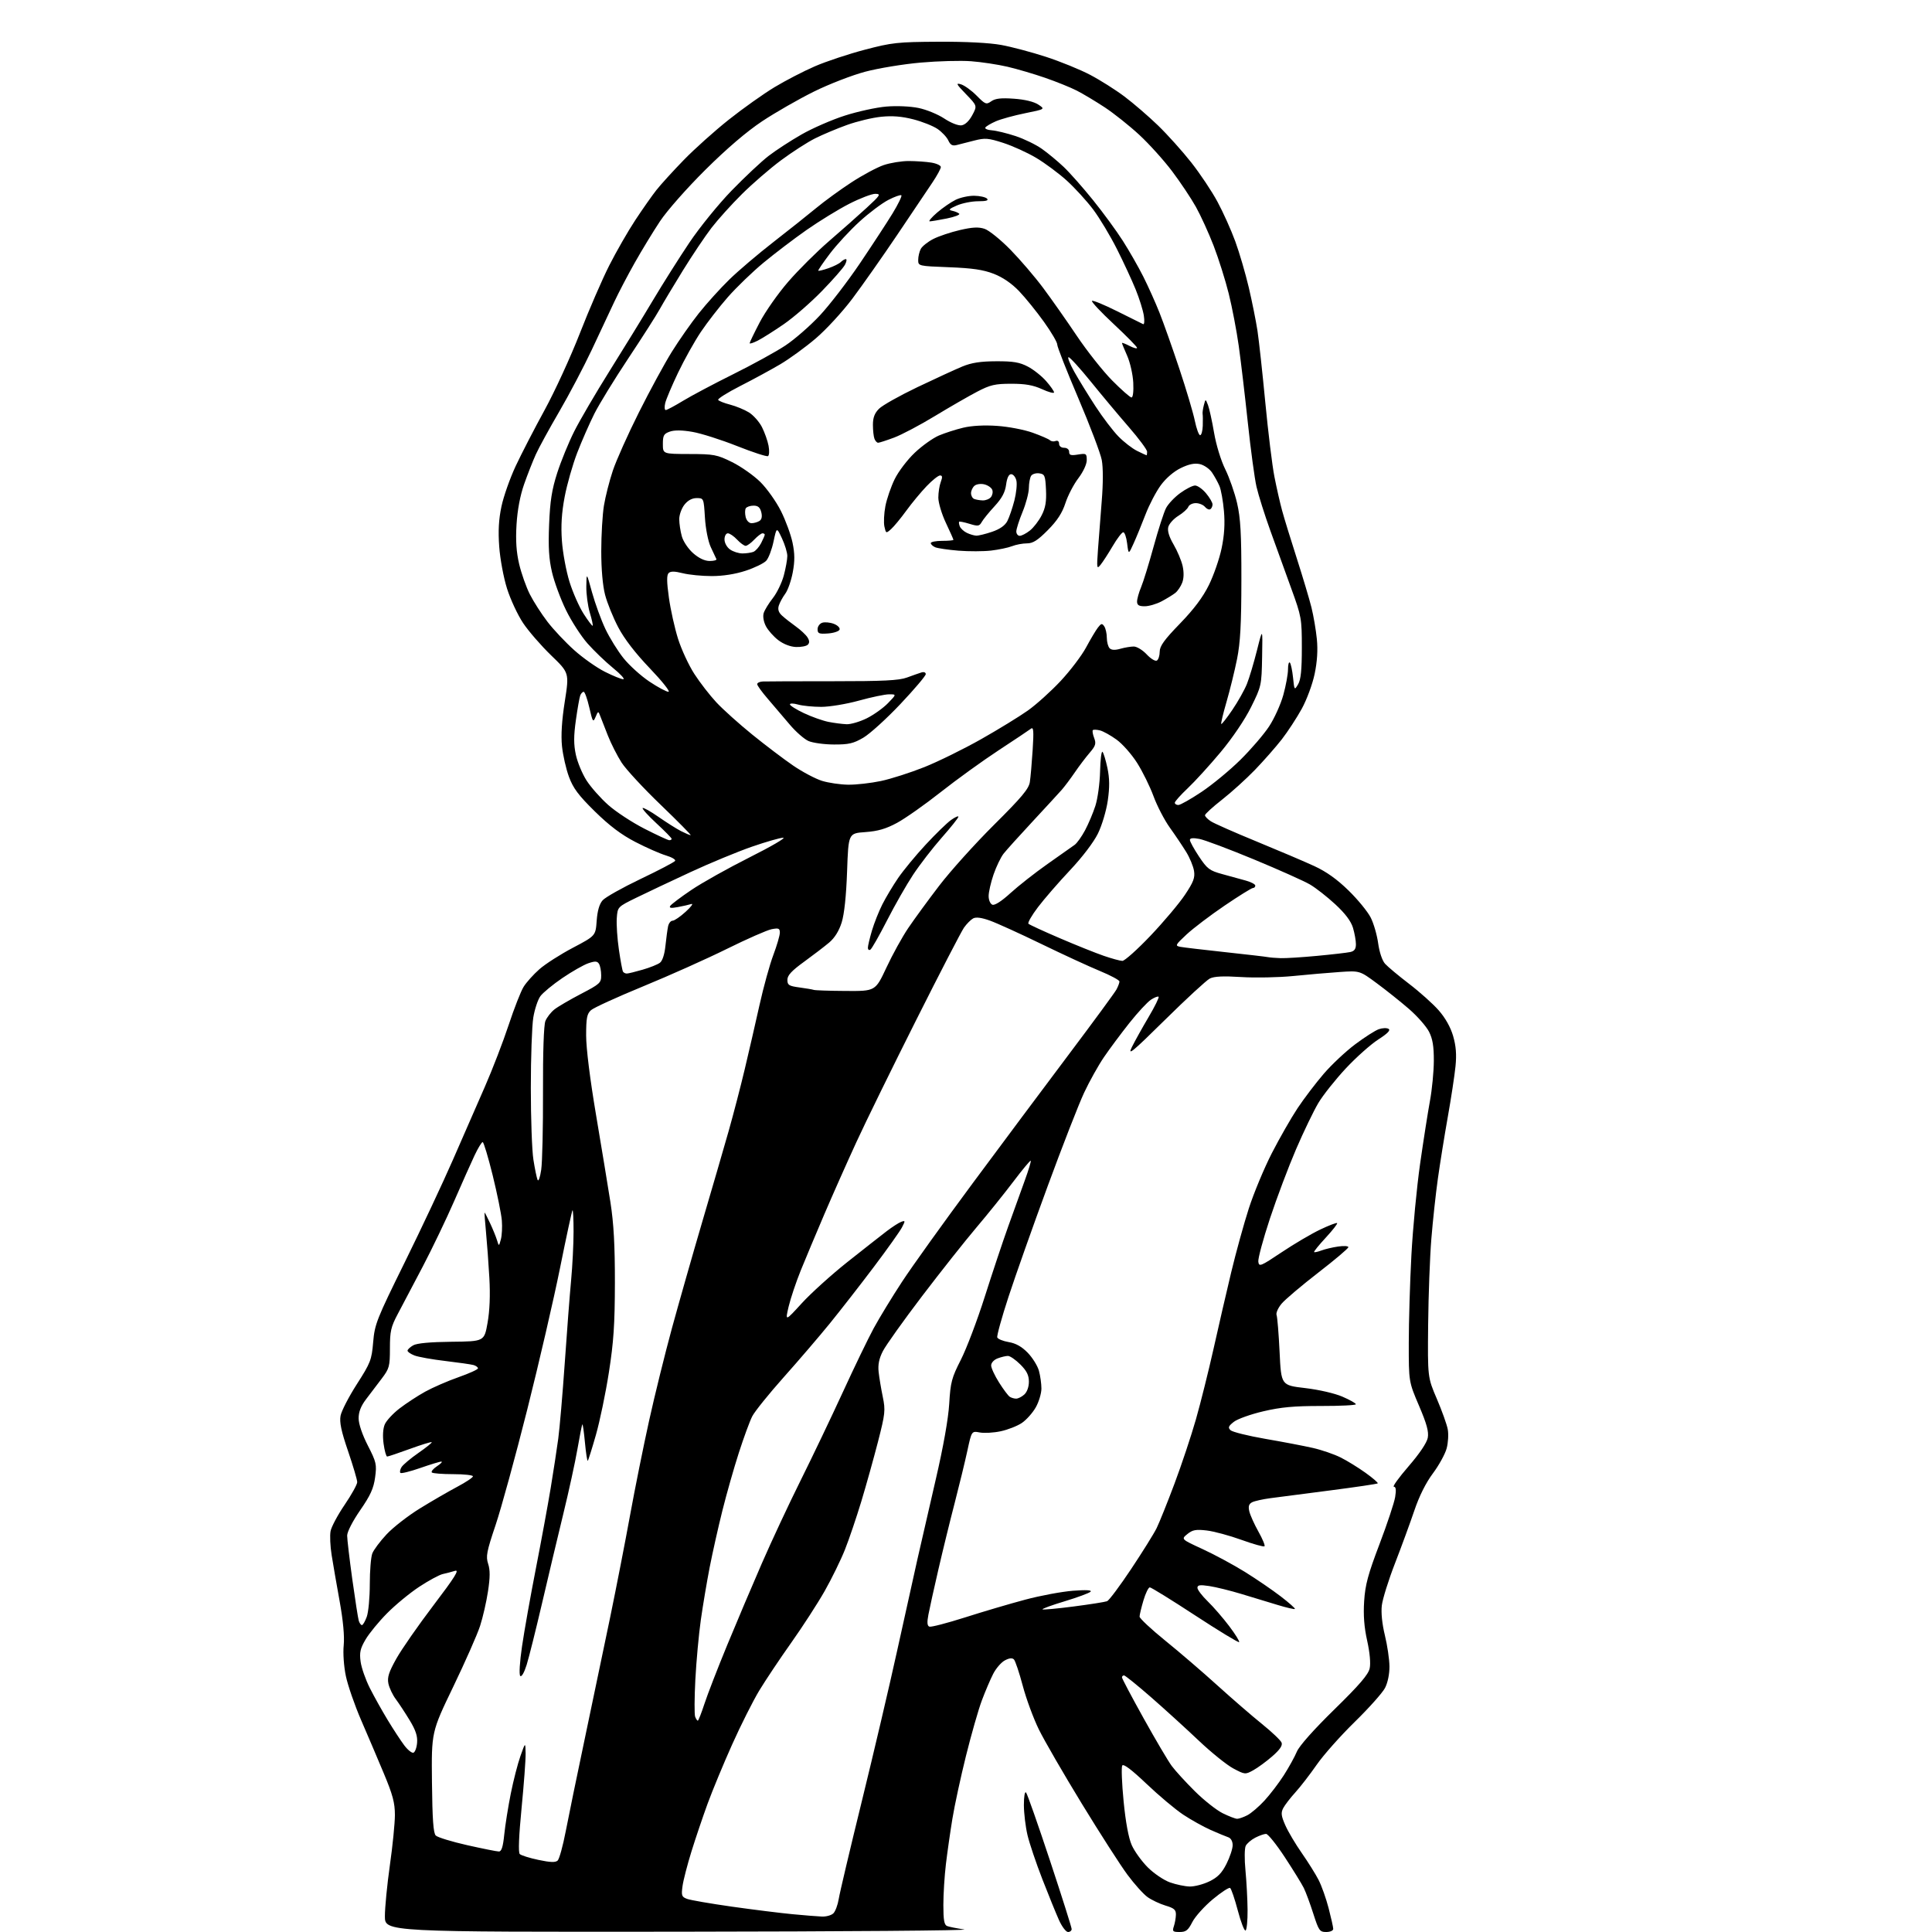 <?xml version="1.0" encoding="UTF-8" standalone="no"?>
<svg 
  version="1.1" 
  xmlns="http://www.w3.org/2000/svg" 
  xmlns:xlink="http://www.w3.org/1999/xlink" 
  xmlns:svg="http://www.w3.org/2000/svg"
  xmlns:rdf="http://www.w3.org/1999/02/22-rdf-syntax-ns#"
  xmlns:cc="http://creativecommons.org/ns#"
  xmlns:dc="http://purl.org/dc/elements/1.1/"
  viewBox="0 0 768 768"
  width="768"
  height="768"
>
<style>svg {background-color: white; }</style>"
<path stroke="none" fill="black" fill-rule="evenodd" d="M270.75,767.88C153.00,768.00 153.00,768.00 153.00,761.72C153.00,758.27 153.89,749.16 154.98,741.47C156.08,733.79 156.97,724.80 156.98,721.50C156.98,716.66 156.13,713.46 152.59,705.00C150.18,699.23 146.11,689.67 143.55,683.77C140.99,677.86 138.27,669.99 137.49,666.28C136.68,662.43 136.31,657.17 136.63,654.02C136.98,650.46 136.41,644.24 135.01,636.50C133.81,629.90 132.38,621.64 131.83,618.15C131.27,614.66 131.08,610.39 131.41,608.65C131.74,606.92 134.26,602.20 137.01,598.17C139.75,594.14 142.00,590.09 142.00,589.17C142.00,588.25 140.36,582.72 138.37,576.87C135.64,568.90 134.90,565.37 135.38,562.77C135.74,560.87 138.66,555.21 141.87,550.21C147.30,541.74 147.74,540.60 148.34,533.53C148.94,526.40 149.70,524.47 160.92,501.72C167.49,488.40 176.10,470.07 180.06,461.00C184.02,451.93 189.72,438.88 192.74,432.00C195.75,425.12 200.00,414.10 202.18,407.50C204.36,400.90 207.04,394.05 208.14,392.28C209.23,390.51 212.06,387.36 214.42,385.28C216.78,383.20 222.78,379.36 227.74,376.75C236.76,371.99 236.76,371.99 237.19,366.03C237.48,362.03 238.26,359.35 239.56,357.88C240.63,356.67 247.42,352.86 254.65,349.40C261.89,345.95 268.06,342.71 268.37,342.21C268.68,341.71 267.04,340.74 264.72,340.05C262.40,339.36 256.94,336.96 252.58,334.70C246.97,331.80 242.27,328.25 236.46,322.55C229.95,316.15 227.84,313.33 226.17,308.80C225.01,305.67 223.77,300.19 223.40,296.62C222.96,292.28 223.32,286.41 224.52,278.81C226.29,267.47 226.29,267.47 219.07,260.50C215.10,256.66 210.09,250.89 207.94,247.67C205.79,244.45 202.92,238.29 201.56,233.99C200.19,229.68 198.80,222.20 198.45,217.33C197.99,211.05 198.25,206.42 199.35,201.27C200.19,197.30 202.73,190.10 204.99,185.27C207.25,180.45 212.42,170.43 216.49,163.00C220.55,155.57 226.85,141.85 230.50,132.50C234.14,123.15 239.41,111.00 242.20,105.50C244.99,100.00 249.64,91.90 252.54,87.50C255.44,83.10 259.23,77.70 260.97,75.50C262.71,73.30 267.59,67.94 271.82,63.59C276.04,59.24 284.08,52.04 289.68,47.59C295.28,43.14 303.46,37.33 307.86,34.67C312.25,32.02 319.48,28.28 323.92,26.36C328.36,24.43 337.29,21.47 343.75,19.77C354.62,16.91 356.80,16.68 373.00,16.59C383.88,16.53 393.34,17.02 398.00,17.87C402.12,18.62 410.14,20.75 415.81,22.60C421.49,24.45 429.36,27.65 433.31,29.73C437.27,31.80 443.43,35.69 447.00,38.38C450.57,41.07 456.58,46.24 460.34,49.88C464.10,53.52 470.04,60.13 473.54,64.58C477.04,69.02 481.74,76.06 483.98,80.23C486.23,84.40 489.41,91.48 491.05,95.97C492.69,100.46 495.10,108.72 496.42,114.32C497.73,119.92 499.28,127.65 499.87,131.50C500.45,135.35 501.85,148.18 502.98,160.00C504.11,171.82 505.73,185.10 506.60,189.50C507.46,193.90 508.84,199.97 509.67,203.00C510.49,206.03 513.12,214.57 515.51,222.00C517.89,229.43 520.51,238.20 521.33,241.50C522.15,244.80 523.11,250.44 523.47,254.04C523.90,258.40 523.61,263.02 522.59,267.90C521.73,272.00 519.47,278.11 517.45,281.79C515.46,285.40 511.89,290.87 509.51,293.93C507.12,296.99 502.32,302.45 498.84,306.06C495.35,309.67 489.46,315.00 485.75,317.90C482.04,320.81 479.00,323.58 479.00,324.07C479.00,324.56 480.04,325.64 481.32,326.47C482.59,327.31 490.81,330.94 499.57,334.53C508.33,338.13 518.64,342.52 522.47,344.29C527.25,346.49 531.53,349.55 536.08,354.00C539.74,357.57 543.69,362.40 544.87,364.73C546.06,367.06 547.39,371.67 547.84,374.97C548.33,378.51 549.45,381.85 550.58,383.11C551.64,384.29 555.93,387.87 560.11,391.07C564.30,394.27 569.60,399.01 571.88,401.60C574.53,404.62 576.62,408.32 577.64,411.83C578.79,415.80 579.06,419.18 578.58,423.92C578.22,427.54 576.84,436.57 575.52,444.00C574.20,451.43 572.43,462.45 571.58,468.50C570.73,474.55 569.56,485.35 568.98,492.50C568.40,499.65 567.83,514.95 567.71,526.50C567.50,547.50 567.50,547.50 571.17,556.07C573.19,560.79 575.14,566.23 575.50,568.16C575.87,570.10 575.67,573.52 575.06,575.77C574.46,578.01 572.00,582.47 569.61,585.68C566.81,589.42 564.16,594.72 562.21,600.50C560.53,605.45 557.07,614.90 554.51,621.50C551.95,628.10 549.61,635.60 549.30,638.16C548.95,641.07 549.41,645.54 550.51,650.05C551.48,654.02 552.30,659.57 552.33,662.38C552.36,665.46 551.65,668.89 550.56,671.00C549.56,672.92 544.14,679.00 538.51,684.50C532.89,690.00 526.09,697.65 523.42,701.50C520.75,705.35 516.92,710.30 514.92,712.50C512.92,714.70 510.75,717.52 510.10,718.76C509.13,720.62 509.28,721.84 510.94,725.59C512.05,728.11 515.00,733.08 517.50,736.65C519.99,740.22 522.99,745.02 524.17,747.32C525.35,749.62 527.14,754.65 528.14,758.50C529.14,762.35 529.97,766.06 529.98,766.75C529.99,767.46 528.78,768.00 527.20,768.00C524.60,768.00 524.23,767.47 522.07,760.75C520.80,756.76 519.09,752.15 518.28,750.50C517.46,748.85 514.06,743.34 510.72,738.25C507.38,733.16 504.03,729.00 503.28,729.00C502.52,729.00 500.59,729.68 498.98,730.51C497.37,731.34 495.67,732.80 495.19,733.76C494.71,734.72 494.66,739.10 495.09,743.50C495.51,747.90 495.89,754.96 495.93,759.19C495.97,763.42 495.61,767.12 495.14,767.41C494.67,767.70 493.28,764.13 492.05,759.47C490.82,754.81 489.44,750.77 488.98,750.49C488.52,750.20 485.41,752.24 482.07,755.02C478.74,757.80 475.10,761.85 473.98,764.03C472.29,767.34 471.46,768.00 468.91,768.00C466.19,768.00 465.95,767.76 466.62,765.75C467.04,764.51 467.41,762.43 467.44,761.12C467.49,759.18 466.74,758.52 463.34,757.51C461.05,756.82 457.83,755.30 456.18,754.13C454.54,752.96 450.94,748.96 448.19,745.25C445.43,741.54 437.27,728.83 430.04,717.00C422.81,705.17 415.13,691.90 412.97,687.50C410.81,683.10 407.92,675.26 406.55,670.08C405.17,664.89 403.60,660.20 403.05,659.65C402.37,658.97 401.18,659.10 399.43,660.04C397.99,660.81 395.91,663.22 394.80,665.40C393.68,667.58 391.66,672.32 390.31,675.92C388.95,679.53 386.11,689.46 383.99,697.99C381.87,706.52 379.44,717.77 378.59,723.00C377.73,728.23 376.58,736.31 376.02,740.97C375.46,745.63 375.00,752.96 375.00,757.26C375.00,763.29 375.34,765.19 376.51,765.64C377.34,765.96 380.38,766.56 383.26,766.99C386.14,767.41 335.51,767.81 270.75,767.88zM424.55,768.00C423.75,768.00 422.13,765.86 420.96,763.25C419.79,760.64 416.81,753.33 414.35,747.00C411.89,740.67 409.23,732.80 408.45,729.50C407.67,726.20 407.02,720.82 407.01,717.55C407.01,714.13 407.37,712.00 407.87,712.55C408.35,713.07 412.62,725.24 417.37,739.58C422.12,753.92 426.00,766.19 426.00,766.83C426.00,767.47 425.35,768.00 424.55,768.00zM326.68,761.86C328.43,761.94 330.50,761.36 331.29,760.57C332.08,759.78 333.03,757.21 333.41,754.87C333.78,752.52 337.91,735.05 342.58,716.05C347.25,697.05 353.54,670.25 356.56,656.50C359.58,642.75 363.23,626.33 364.65,620.00C366.08,613.67 369.39,599.27 372.00,588.00C375.00,575.08 376.97,563.99 377.33,558.00C377.84,549.44 378.30,547.71 381.97,540.50C384.21,536.10 388.48,524.85 391.45,515.50C394.42,506.15 398.62,493.55 400.79,487.50C402.95,481.45 405.93,473.18 407.41,469.13C408.89,465.08 409.93,461.60 409.73,461.40C409.54,461.20 406.40,464.97 402.77,469.77C399.14,474.57 392.54,482.77 388.10,488.00C383.67,493.23 373.97,505.47 366.55,515.22C359.14,524.96 352.12,534.81 350.95,537.11C349.44,540.06 348.95,542.47 349.27,545.39C349.52,547.65 350.26,552.10 350.92,555.27C352.02,560.62 351.88,561.94 349.02,573.09C347.31,579.72 344.33,590.39 342.39,596.82C340.44,603.24 337.52,611.88 335.88,616.00C334.24,620.12 330.61,627.55 327.80,632.50C324.99,637.45 319.01,646.67 314.53,653.00C310.04,659.33 304.33,667.88 301.83,672.00C299.34,676.12 294.47,685.80 291.02,693.50C287.57,701.20 283.19,711.77 281.28,717.00C279.37,722.23 276.48,730.77 274.86,736.00C273.24,741.23 271.64,747.40 271.32,749.72C270.79,753.52 270.98,754.04 273.12,754.84C274.43,755.33 282.48,756.72 291.00,757.93C299.52,759.13 310.32,760.48 315.00,760.92C319.68,761.37 324.93,761.79 326.68,761.86zM472.93,749.92C474.82,749.96 478.33,749.05 480.72,747.89C484.02,746.30 485.67,744.61 487.54,740.93C488.89,738.25 490.00,734.91 490.00,733.50C490.00,731.95 489.31,730.70 488.25,730.34C487.29,730.02 484.14,728.71 481.26,727.44C478.38,726.16 473.46,723.42 470.34,721.35C467.22,719.28 460.66,713.77 455.76,709.11C449.86,703.49 446.60,701.03 446.11,701.82C445.71,702.47 445.95,708.86 446.65,716.02C447.46,724.34 448.62,730.62 449.88,733.46C450.96,735.90 453.83,739.88 456.26,742.31C458.69,744.74 462.66,747.42 465.09,748.28C467.51,749.14 471.05,749.88 472.93,749.92zM221.68,739.60C222.33,739.00 223.77,733.77 224.88,728.00C225.99,722.23 229.41,705.58 232.49,691.00C235.57,676.42 240.08,654.83 242.53,643.00C244.97,631.17 248.55,612.83 250.48,602.23C252.41,591.63 255.81,574.76 258.03,564.73C260.24,554.70 264.33,538.17 267.10,528.00C269.88,517.83 275.33,498.70 279.21,485.50C283.10,472.30 287.81,456.10 289.68,449.50C291.55,442.90 294.42,431.88 296.05,425.00C297.69,418.12 300.33,406.65 301.92,399.50C303.51,392.35 305.98,383.41 307.41,379.63C308.83,375.85 310.00,371.86 310.00,370.76C310.00,369.03 309.54,368.84 306.75,369.37C304.96,369.71 296.98,373.22 289.00,377.17C281.02,381.12 266.03,387.83 255.68,392.08C245.33,396.33 235.99,400.60 234.93,401.56C233.32,403.02 233.00,404.68 233.00,411.63C233.00,416.70 234.54,429.02 236.94,443.22C239.10,456.02 241.68,471.68 242.67,478.00C243.97,486.37 244.45,495.09 244.43,510.00C244.40,526.42 243.93,533.49 242.05,545.50C240.77,553.75 238.44,564.95 236.89,570.38C235.34,575.82 233.88,580.45 233.65,580.68C233.43,580.91 232.92,577.66 232.53,573.47C232.14,569.28 231.67,566.00 231.50,566.18C231.33,566.35 230.45,570.74 229.56,575.92C228.67,581.10 226.12,592.80 223.89,601.92C221.67,611.04 217.86,627.05 215.43,637.50C212.99,647.95 210.26,658.88 209.35,661.80C208.38,664.89 207.33,666.73 206.81,666.21C206.29,665.69 206.58,660.78 207.52,654.41C208.39,648.41 210.87,634.50 213.02,623.50C215.17,612.50 217.82,598.10 218.91,591.50C220.00,584.90 221.35,576.09 221.91,571.92C222.47,567.76 223.63,554.26 224.49,541.92C225.34,529.59 226.48,514.77 227.02,509.00C227.56,503.23 228.00,494.49 228.00,489.58C228.00,484.68 227.81,480.86 227.58,481.09C227.35,481.32 225.12,491.63 222.63,504.00C220.14,516.38 214.28,541.70 209.60,560.28C204.92,578.87 199.26,599.52 197.02,606.18C193.44,616.81 193.08,618.70 194.04,621.63C194.85,624.07 194.84,626.99 193.99,632.56C193.36,636.74 191.94,642.94 190.84,646.33C189.74,649.72 184.94,660.60 180.17,670.50C171.50,688.50 171.50,688.50 171.71,708.43C171.87,723.21 172.26,728.69 173.22,729.65C173.94,730.37 179.55,732.09 185.70,733.48C191.85,734.86 197.53,736.00 198.32,736.00C199.37,736.00 199.96,734.15 200.45,729.25C200.83,725.54 202.00,718.23 203.04,713.00C204.09,707.77 205.82,701.02 206.90,698.00C208.85,692.50 208.85,692.50 208.94,697.00C208.99,699.48 208.26,709.27 207.33,718.77C206.25,729.87 205.99,736.39 206.61,737.01C207.14,737.54 210.48,738.59 214.04,739.34C218.76,740.34 220.82,740.41 221.68,739.60zM491.80,723.00C492.51,723.00 494.34,722.36 495.85,721.58C497.37,720.79 500.43,718.18 502.65,715.76C504.88,713.34 508.34,708.81 510.34,705.69C512.34,702.56 514.67,698.34 515.52,696.31C516.46,694.04 522.25,687.53 530.41,679.55C540.40,669.78 543.93,665.67 544.47,663.20C544.91,661.17 544.52,656.95 543.47,652.20C542.27,646.83 541.91,642.08 542.27,636.50C542.69,629.97 543.82,625.80 548.37,613.83C551.44,605.76 554.24,597.33 554.60,595.08C555.06,592.24 554.90,591.00 554.08,591.00C553.43,591.00 556.06,587.35 559.93,582.88C564.26,577.87 567.19,573.53 567.56,571.55C568.01,569.12 567.17,566.04 564.08,558.80C560.00,549.26 560.00,549.26 560.01,533.88C560.01,525.42 560.48,509.73 561.05,499.00C561.62,488.27 563.19,471.85 564.53,462.50C565.87,453.15 567.64,441.90 568.45,437.50C569.26,433.10 569.95,425.99 569.97,421.71C569.99,415.91 569.50,412.94 568.05,410.11C566.98,408.01 563.40,403.94 560.09,401.07C556.77,398.20 551.01,393.60 547.28,390.85C540.50,385.84 540.50,385.84 532.50,386.39C528.10,386.69 519.77,387.41 514.00,387.99C508.23,388.56 498.96,388.74 493.42,388.39C486.27,387.94 482.63,388.11 480.92,388.98C479.59,389.66 471.59,397.03 463.15,405.36C450.04,418.29 448.12,419.88 449.95,416.21C451.12,413.85 454.10,408.50 456.57,404.32C459.04,400.15 460.84,396.50 460.56,396.23C460.29,395.95 458.92,396.48 457.52,397.40C456.12,398.31 452.26,402.48 448.94,406.66C445.62,410.84 441.07,416.96 438.82,420.26C436.58,423.56 433.03,429.92 430.94,434.39C428.84,438.86 422.33,455.56 416.47,471.51C410.60,487.45 403.60,507.25 400.90,515.50C398.20,523.75 396.19,531.02 396.43,531.65C396.67,532.28 398.71,533.11 400.97,533.50C403.81,533.97 406.16,535.30 408.54,537.74C410.43,539.70 412.44,542.91 412.99,544.90C413.54,546.88 413.98,550.08 413.98,552.00C413.97,553.92 412.96,557.29 411.72,559.47C410.48,561.65 408.00,564.43 406.20,565.65C404.40,566.86 400.63,568.34 397.82,568.94C395.02,569.55 391.26,569.76 389.48,569.43C386.24,568.82 386.24,568.82 384.55,576.66C383.62,580.97 381.34,590.35 379.49,597.50C377.63,604.65 374.71,616.58 373.00,624.00C371.28,631.42 369.51,639.45 369.06,641.83C368.46,644.94 368.57,646.28 369.44,646.62C370.11,646.87 376.47,645.22 383.58,642.96C390.68,640.69 401.45,637.51 407.50,635.90C413.55,634.28 422.10,632.69 426.50,632.35C431.80,631.95 434.16,632.08 433.50,632.74C432.95,633.28 428.33,634.99 423.24,636.53C418.15,638.06 414.18,639.51 414.41,639.74C414.64,639.97 420.19,639.46 426.74,638.61C433.30,637.76 439.30,636.81 440.08,636.51C440.86,636.20 445.16,630.44 449.64,623.72C454.12,617.00 458.67,609.70 459.76,607.50C460.84,605.30 464.04,597.35 466.86,589.83C469.68,582.32 473.52,570.79 475.40,564.21C477.27,557.64 480.42,545.02 482.40,536.18C484.37,527.34 487.53,513.65 489.42,505.76C491.31,497.88 494.47,486.43 496.44,480.32C498.42,474.21 502.53,464.35 505.57,458.41C508.62,452.47 513.22,444.43 515.79,440.55C518.37,436.67 523.05,430.52 526.18,426.88C529.31,423.23 534.94,417.95 538.69,415.14C542.43,412.33 546.67,409.62 548.11,409.12C549.54,408.62 551.28,408.56 551.98,408.99C552.86,409.53 551.57,410.85 547.88,413.22C544.92,415.12 539.12,420.28 535.00,424.69C530.88,429.11 525.96,435.29 524.08,438.43C522.21,441.57 518.21,449.85 515.21,456.82C512.21,463.79 507.53,476.20 504.82,484.39C502.11,492.59 500.03,500.30 500.20,501.54C500.48,503.66 501.05,503.43 509.50,497.78C514.45,494.47 521.33,490.42 524.80,488.77C528.26,487.12 531.29,485.96 531.53,486.20C531.77,486.44 529.73,489.05 527.00,492.00C524.27,494.95 522.19,497.52 522.38,497.71C522.57,497.90 523.86,497.62 525.26,497.09C526.65,496.56 529.64,495.85 531.90,495.52C534.15,495.18 536.00,495.29 536.00,495.77C536.00,496.25 530.61,500.81 524.01,505.91C517.42,511.01 510.87,516.55 509.46,518.23C508.05,519.91 507.15,521.94 507.46,522.76C507.77,523.57 508.31,530.18 508.66,537.45C509.29,550.67 509.29,550.67 518.81,551.78C524.25,552.42 530.60,553.88 533.64,555.20C536.57,556.46 538.97,557.82 538.98,558.21C538.99,558.60 532.75,558.91 525.12,558.90C514.41,558.89 509.17,559.37 502.16,561.02C497.17,562.19 491.90,564.07 490.46,565.21C488.30,566.91 488.07,567.49 489.17,568.54C489.90,569.23 496.12,570.78 503.00,571.97C509.88,573.15 518.38,574.78 521.89,575.58C525.41,576.38 530.38,578.09 532.94,579.38C535.51,580.66 539.96,583.41 542.84,585.48C545.73,587.55 547.90,589.43 547.67,589.66C547.45,589.89 538.99,591.14 528.88,592.45C518.77,593.76 508.02,595.16 505.00,595.55C501.98,595.95 498.71,596.68 497.74,597.17C496.44,597.85 496.15,598.78 496.62,600.79C496.97,602.28 498.59,605.89 500.23,608.81C501.87,611.73 502.97,614.37 502.66,614.67C502.36,614.98 498.24,613.83 493.51,612.12C488.78,610.41 482.57,608.73 479.70,608.39C475.37,607.89 474.07,608.13 472.00,609.81C469.50,611.85 469.50,611.85 478.03,615.78C482.73,617.94 490.29,622.02 494.84,624.84C499.40,627.67 505.82,632.06 509.12,634.60C512.42,637.13 514.95,639.38 514.75,639.59C514.54,639.79 511.47,639.09 507.93,638.01C504.40,636.94 497.88,634.97 493.45,633.62C489.03,632.28 483.29,630.87 480.70,630.48C476.99,629.92 476.00,630.07 476.00,631.18C476.00,631.96 477.84,634.37 480.08,636.55C482.32,638.72 486.16,643.15 488.61,646.39C491.06,649.63 492.84,652.50 492.57,652.77C492.30,653.04 484.42,648.25 475.06,642.13C465.71,636.01 457.61,631.00 457.06,631.00C456.52,631.00 455.39,633.33 454.54,636.18C453.69,639.03 453.00,641.93 453.00,642.63C453.00,643.33 457.59,647.62 463.19,652.16C468.80,656.70 478.14,664.71 483.94,669.98C489.75,675.24 497.72,682.14 501.66,685.31C505.59,688.48 509.10,691.82 509.45,692.73C509.89,693.87 508.77,695.52 505.79,698.12C503.43,700.19 500.03,702.68 498.23,703.68C495.01,705.45 494.89,705.44 490.26,702.99C487.68,701.62 481.50,696.64 476.53,691.93C471.56,687.22 463.03,679.45 457.57,674.68C452.10,669.91 447.26,666.00 446.82,666.00C446.37,666.00 446.00,666.36 446.00,666.79C446.00,667.22 449.87,674.54 454.60,683.04C459.33,691.54 464.36,700.08 465.79,702.00C467.21,703.92 471.34,708.44 474.96,712.03C478.58,715.63 483.56,719.56 486.02,720.78C488.49,722.00 491.08,723.00 491.80,723.00zM164.34,696.73C164.98,696.52 165.64,694.74 165.80,692.78C166.03,690.15 165.25,687.79 162.86,683.85C161.08,680.91 158.58,677.11 157.32,675.42C156.05,673.72 154.74,670.93 154.39,669.22C153.90,666.76 154.56,664.68 157.55,659.35C159.63,655.63 166.27,646.09 172.31,638.14C180.79,626.98 182.74,623.86 180.89,624.43C179.58,624.83 177.38,625.41 176.00,625.71C174.62,626.02 170.42,628.29 166.65,630.77C162.89,633.25 157.12,638.00 153.84,641.33C150.55,644.65 146.71,649.34 145.31,651.74C143.20,655.33 142.85,656.90 143.35,660.54C143.68,662.98 145.33,667.70 147.01,671.02C148.69,674.35 151.90,680.09 154.14,683.78C156.38,687.48 159.34,691.99 160.70,693.80C162.07,695.62 163.70,696.93 164.34,696.73zM277.39,684.00C277.63,684.00 278.83,680.96 280.04,677.25C281.25,673.54 285.31,663.08 289.05,654.00C292.80,644.92 298.99,630.30 302.83,621.50C306.66,612.70 313.61,597.83 318.28,588.46C322.94,579.09 330.47,563.34 335.01,553.46C339.54,543.58 345.08,532.12 347.31,528.00C349.55,523.88 354.62,515.55 358.59,509.50C362.55,503.45 375.18,485.84 386.65,470.37C398.12,454.90 415.41,431.72 425.08,418.87C434.75,406.01 443.19,394.51 443.83,393.31C444.47,392.11 445.00,390.69 445.00,390.16C445.00,389.62 441.51,387.75 437.25,385.99C432.99,384.23 422.52,379.41 414.00,375.27C405.48,371.13 396.26,366.94 393.52,365.96C390.19,364.76 387.99,364.47 386.84,365.08C385.91,365.59 384.27,367.23 383.20,368.75C382.14,370.26 373.58,386.80 364.19,405.50C354.79,424.20 344.10,446.02 340.43,454.00C336.76,461.98 331.06,474.80 327.76,482.50C324.47,490.20 320.22,500.32 318.32,505.00C316.43,509.68 314.26,516.16 313.49,519.40C312.11,525.30 312.11,525.30 318.71,518.07C322.35,514.09 330.53,506.69 336.91,501.63C343.28,496.58 350.30,491.07 352.50,489.39C354.70,487.71 357.29,486.04 358.26,485.69C359.89,485.10 359.91,485.27 358.56,487.88C357.76,489.43 352.73,496.51 347.38,503.60C342.03,510.70 334.18,520.77 329.94,526.00C325.69,531.23 317.40,540.90 311.51,547.50C305.63,554.10 300.01,561.08 299.03,563.00C298.04,564.92 295.65,571.45 293.70,577.50C291.75,583.55 288.80,593.90 287.16,600.50C285.51,607.10 283.24,617.23 282.11,623.00C280.99,628.77 279.40,638.23 278.58,644.00C277.77,649.77 276.79,660.43 276.41,667.67C276.04,674.92 276.00,681.55 276.33,682.42C276.66,683.29 277.14,684.00 277.39,684.00zM143.87,646.00C144.27,646.00 145.14,644.51 145.80,642.68C146.46,640.85 147.00,635.03 147.00,629.74C147.00,624.46 147.44,618.96 147.99,617.54C148.53,616.11 151.09,612.68 153.68,609.92C156.26,607.15 162.23,602.51 166.94,599.61C171.65,596.71 178.31,592.85 181.75,591.03C185.19,589.21 188.00,587.33 188.00,586.86C188.00,586.39 184.48,586.00 180.17,586.00C175.86,586.00 172.03,585.70 171.66,585.33C171.29,584.95 172.23,583.83 173.74,582.83C175.26,581.83 176.02,581.01 175.42,581.01C174.83,581.00 171.07,582.15 167.06,583.55C163.04,584.95 159.49,585.83 159.17,585.50C158.84,585.17 159.04,584.14 159.62,583.20C160.19,582.27 163.21,579.73 166.32,577.57C169.43,575.41 171.82,573.48 171.62,573.29C171.42,573.09 167.52,574.29 162.94,575.96C158.36,577.63 154.30,579.00 153.90,579.00C153.51,579.00 152.88,576.73 152.49,573.95C152.06,570.79 152.23,567.89 152.96,566.20C153.60,564.72 156.23,561.87 158.81,559.89C161.39,557.90 165.97,554.90 169.00,553.22C172.03,551.55 177.99,548.95 182.25,547.46C186.51,545.96 190.00,544.38 190.00,543.94C190.00,543.50 189.21,542.91 188.25,542.63C187.29,542.36 182.22,541.63 177.00,541.01C171.78,540.40 166.26,539.41 164.75,538.82C163.24,538.24 162.00,537.38 162.00,536.91C162.00,536.45 163.01,535.49 164.25,534.79C165.72,533.95 171.01,533.46 179.50,533.37C192.50,533.23 192.50,533.23 193.81,525.86C194.67,521.06 194.92,514.84 194.53,508.00C194.21,502.23 193.60,494.01 193.19,489.75C192.78,485.49 192.53,482.00 192.63,482.00C192.74,482.00 193.72,483.91 194.82,486.25C195.92,488.59 197.15,491.62 197.57,493.00C198.33,495.50 198.33,495.50 199.10,492.68C199.52,491.13 199.70,487.75 199.49,485.18C199.29,482.61 197.65,474.54 195.86,467.25C194.06,459.96 192.27,454.00 191.87,454.00C191.47,454.00 190.03,456.36 188.66,459.25C187.30,462.14 183.63,470.35 180.52,477.50C177.40,484.65 171.78,496.35 168.04,503.50C164.29,510.65 159.82,519.13 158.11,522.35C155.40,527.45 155.00,529.20 155.00,535.95C155.00,543.15 154.77,544.01 151.75,548.00C149.96,550.36 147.16,554.06 145.52,556.21C143.46,558.93 142.55,561.26 142.56,563.82C142.57,566.06 144.00,570.28 146.22,574.62C149.60,581.22 149.81,582.13 149.11,587.29C148.52,591.66 147.25,594.45 143.18,600.34C140.20,604.65 138.00,608.93 138.00,610.42C138.00,611.85 138.92,619.65 140.04,627.76C141.17,635.87 142.32,643.29 142.61,644.25C142.90,645.21 143.46,646.00 143.87,646.00zM403.92,555.98C404.70,555.99 406.17,555.26 407.17,554.35C408.27,553.35 409.00,551.31 409.00,549.25C409.00,546.66 408.15,544.95 405.60,542.40C403.73,540.53 401.51,539.00 400.67,539.00C399.82,539.00 397.98,539.44 396.57,539.98C395.10,540.53 394.00,541.74 394.00,542.78C394.00,543.79 395.41,546.83 397.13,549.55C398.84,552.27 400.76,554.83 401.38,555.23C401.99,555.64 403.14,555.98 403.92,555.98zM215.14,465.00C215.58,461.98 215.90,448.02 215.85,434.00C215.79,418.33 216.16,407.49 216.80,405.88C217.38,404.44 219.00,402.36 220.41,401.25C221.81,400.15 226.57,397.37 230.98,395.07C238.48,391.17 239.00,390.69 238.98,387.70C238.98,385.94 238.58,383.88 238.10,383.13C237.41,382.04 236.57,381.99 233.87,382.91C232.02,383.54 227.38,386.18 223.56,388.78C219.75,391.37 215.80,394.63 214.80,396.01C213.80,397.38 212.53,401.21 211.99,404.51C211.45,407.80 211.01,420.40 211.01,432.50C211.01,444.60 211.47,457.43 212.04,461.00C212.60,464.57 213.34,468.18 213.69,469.00C214.05,469.84 214.68,468.10 215.14,465.00zM336.24,393.92C347.98,394.00 347.98,394.00 352.36,384.65C354.76,379.50 358.67,372.41 361.05,368.90C363.43,365.38 368.99,357.77 373.41,352.00C377.83,346.23 387.61,335.37 395.15,327.87C406.15,316.94 408.97,313.57 409.38,310.87C409.67,309.02 410.17,303.26 410.50,298.09C410.98,290.46 410.85,288.87 409.80,289.68C409.08,290.24 403.32,294.09 397.00,298.23C390.68,302.38 380.32,309.85 374.00,314.84C367.68,319.83 359.84,325.35 356.59,327.10C352.16,329.49 348.99,330.41 343.97,330.77C337.26,331.25 337.26,331.25 336.73,346.38C336.39,356.07 335.62,363.35 334.59,366.66C333.54,370.02 331.82,372.80 329.63,374.66C327.78,376.22 323.29,379.66 319.64,382.31C314.66,385.92 313.00,387.72 313.00,389.50C313.00,391.58 313.59,391.96 317.75,392.52C320.36,392.87 322.95,393.31 323.50,393.50C324.05,393.69 329.78,393.88 336.24,393.92zM249.16,387.00C249.73,387.00 252.55,386.31 255.44,385.47C258.33,384.64 261.42,383.40 262.32,382.72C263.33,381.97 264.17,379.39 264.52,376.00C264.84,372.98 265.31,369.49 265.57,368.25C265.83,367.01 266.63,366.00 267.35,366.00C268.08,366.00 270.43,364.39 272.58,362.42C274.74,360.46 275.74,359.08 274.82,359.36C273.90,359.65 271.47,360.20 269.43,360.58C266.73,361.09 265.91,360.96 266.42,360.12C266.82,359.49 270.59,356.63 274.82,353.78C279.04,350.92 289.48,345.08 298.00,340.80C306.52,336.52 312.53,333.02 311.35,333.01C310.16,333.01 304.54,334.62 298.85,336.59C293.16,338.57 282.20,343.10 274.50,346.67C266.80,350.24 257.12,354.81 253.00,356.83C245.50,360.50 245.50,360.50 245.18,365.00C245.00,367.48 245.38,373.10 246.02,377.49C246.66,381.89 247.39,385.82 247.65,386.24C247.91,386.66 248.58,387.00 249.16,387.00zM446.15,381.97C447.05,381.98 452.09,377.48 457.34,371.96C462.59,366.44 468.75,359.13 471.03,355.71C474.44,350.60 475.08,348.91 474.64,346.17C474.34,344.35 472.95,340.97 471.53,338.67C470.12,336.38 467.20,332.02 465.03,329.00C462.87,325.98 459.95,320.35 458.54,316.50C457.12,312.65 454.20,306.71 452.04,303.30C449.88,299.88 446.20,295.71 443.86,294.02C441.53,292.33 438.56,290.68 437.26,290.35C435.97,290.03 434.69,289.98 434.43,290.24C434.16,290.51 434.39,291.91 434.95,293.36C435.80,295.60 435.53,296.47 433.15,299.25C431.61,301.04 428.97,304.52 427.28,307.00C425.59,309.48 423.25,312.59 422.09,313.93C420.92,315.26 415.68,320.95 410.45,326.58C405.22,332.20 400.04,337.95 398.93,339.36C397.83,340.77 396.04,344.48 394.96,347.61C393.88,350.75 393.00,354.61 393.00,356.19C393.00,357.82 393.65,359.31 394.49,359.64C395.42,359.99 398.15,358.24 401.66,355.03C404.78,352.18 411.42,346.96 416.42,343.44C421.41,339.92 426.26,336.50 427.19,335.84C428.11,335.19 429.97,332.59 431.31,330.08C432.66,327.56 434.51,323.18 435.43,320.33C436.35,317.49 437.19,311.34 437.30,306.64C437.41,301.96 437.84,298.46 438.26,298.87C438.68,299.29 439.56,302.18 440.22,305.29C441.09,309.46 441.13,312.88 440.36,318.23C439.77,322.30 438.05,328.07 436.45,331.34C434.76,334.79 430.22,340.76 425.34,345.94C420.80,350.76 415.08,357.36 412.62,360.60C410.15,363.85 408.45,366.81 408.82,367.20C409.19,367.58 414.79,370.16 421.25,372.93C427.71,375.71 435.58,378.86 438.75,379.95C441.91,381.04 445.24,381.95 446.15,381.97zM509.08,380.88C511.04,380.95 517.57,380.54 523.58,379.97C529.58,379.41 535.51,378.72 536.75,378.45C538.38,378.10 539.00,377.25 539.00,375.35C539.00,373.91 538.47,370.97 537.83,368.81C537.03,366.17 534.75,363.13 530.79,359.47C527.57,356.49 523.04,352.94 520.72,351.59C518.40,350.23 508.40,345.76 498.50,341.65C488.60,337.54 478.81,333.86 476.75,333.48C474.22,333.01 473.00,333.14 473.00,333.90C473.00,334.52 474.63,337.48 476.62,340.48C479.88,345.39 480.79,346.08 485.87,347.47C488.97,348.32 493.19,349.48 495.25,350.05C497.31,350.62 499.00,351.51 499.00,352.04C499.00,352.57 498.57,353.00 498.05,353.00C497.53,353.00 492.47,356.14 486.80,359.99C481.14,363.83 474.34,368.99 471.69,371.45C467.19,375.65 467.03,375.96 469.19,376.38C470.46,376.62 478.48,377.57 487.00,378.49C495.52,379.41 503.18,380.30 504.00,380.47C504.82,380.63 507.11,380.82 509.08,380.88zM345.98,377.51C345.44,377.84 345.00,377.50 345.00,376.74C345.00,375.98 345.73,372.92 346.61,369.93C347.50,366.94 349.36,362.25 350.75,359.50C352.14,356.75 354.97,352.02 357.04,349.00C359.11,345.98 364.02,340.02 367.96,335.78C371.90,331.53 376.44,327.11 378.06,325.96C379.68,324.81 380.99,324.23 380.98,324.68C380.96,325.13 377.98,328.88 374.34,333.00C370.71,337.12 365.59,343.76 362.96,347.74C360.33,351.72 355.66,359.91 352.58,365.94C349.49,371.97 346.53,377.18 345.98,377.51zM266.06,334.00C266.58,334.00 267.00,333.75 267.00,333.45C267.00,333.14 264.29,330.38 260.97,327.31C257.65,324.24 255.17,321.49 255.46,321.21C255.74,320.93 258.57,322.50 261.74,324.71C264.91,326.92 268.94,329.47 270.70,330.37C272.46,331.26 274.19,332.00 274.55,332.00C274.90,332.00 269.57,326.60 262.70,319.99C255.82,313.39 248.80,305.80 247.09,303.14C245.38,300.47 242.92,295.64 241.64,292.40C240.35,289.15 238.96,285.60 238.55,284.50C237.84,282.60 237.74,282.63 236.75,285.00C235.77,287.31 235.58,287.03 234.26,281.25C233.47,277.81 232.46,275.00 232.02,275.00C231.58,275.00 230.96,275.66 230.65,276.47C230.34,277.29 229.56,281.70 228.92,286.28C228.03,292.61 228.03,295.91 228.91,300.03C229.55,303.00 231.46,307.60 233.16,310.25C234.86,312.90 238.72,317.27 241.75,319.96C244.77,322.66 251.27,326.92 256.18,329.43C261.10,331.94 265.54,334.00 266.06,334.00zM468.42,320.00C469.20,320.00 473.36,317.65 477.67,314.77C481.97,311.89 488.92,306.16 493.10,302.02C497.29,297.88 502.41,291.92 504.48,288.77C506.56,285.62 509.10,280.00 510.13,276.29C511.16,272.58 512.00,268.00 512.00,266.10C512.00,264.21 512.33,262.99 512.73,263.39C513.13,263.80 513.70,266.46 514.00,269.31C514.53,274.43 514.56,274.47 516.02,272.00C517.11,270.16 517.50,266.31 517.50,257.50C517.50,245.91 517.36,245.10 513.32,234.00C511.02,227.68 507.28,217.32 505.00,211.00C502.72,204.68 500.24,196.80 499.48,193.50C498.72,190.20 497.17,178.72 496.03,168.00C494.89,157.28 493.27,143.55 492.42,137.50C491.57,131.45 489.78,122.10 488.44,116.72C487.10,111.34 484.40,102.79 482.45,97.72C480.49,92.65 477.31,85.68 475.39,82.24C473.46,78.79 469.21,72.42 465.93,68.07C462.65,63.72 456.79,57.22 452.90,53.62C449.01,50.02 442.83,45.10 439.17,42.68C435.50,40.27 430.49,37.27 428.04,36.02C425.58,34.76 419.93,32.48 415.48,30.94C411.03,29.40 404.27,27.41 400.45,26.52C396.63,25.63 390.12,24.65 386.00,24.34C381.88,24.03 372.88,24.27 366.00,24.88C359.12,25.48 349.23,27.11 344.00,28.49C338.77,29.87 329.55,33.44 323.50,36.43C317.45,39.43 308.23,44.71 303.00,48.18C296.82,52.29 288.93,59.03 280.40,67.50C272.99,74.86 265.15,83.75 262.33,88.00C259.60,92.12 255.08,99.55 252.29,104.50C249.50,109.45 245.85,116.42 244.18,120.00C242.51,123.58 238.49,132.13 235.26,139.01C232.02,145.89 226.17,156.99 222.27,163.68C218.36,170.38 214.18,178.02 212.98,180.68C211.78,183.33 209.69,188.65 208.34,192.50C206.76,197.00 205.68,202.72 205.33,208.50C204.94,214.91 205.25,219.45 206.38,224.26C207.26,227.98 209.17,233.38 210.63,236.26C212.09,239.14 215.24,244.05 217.63,247.16C220.02,250.28 224.80,255.35 228.24,258.43C231.68,261.52 237.16,265.38 240.41,267.02C243.66,268.66 246.96,270.00 247.75,270.00C248.54,270.00 246.71,267.99 243.69,265.53C240.68,263.07 236.11,258.68 233.54,255.78C230.98,252.88 227.12,246.90 224.98,242.50C222.83,238.10 220.34,231.35 219.44,227.50C218.20,222.23 217.91,217.53 218.28,208.50C218.66,199.12 219.37,194.64 221.50,188.00C223.01,183.32 226.04,175.90 228.25,171.50C230.46,167.10 236.78,156.30 242.29,147.50C247.81,138.70 255.56,126.08 259.50,119.46C263.45,112.83 269.99,102.48 274.03,96.46C278.08,90.42 285.62,81.13 290.82,75.77C296.01,70.42 302.62,64.22 305.51,61.99C308.40,59.76 314.30,55.92 318.63,53.45C322.96,50.97 330.69,47.60 335.82,45.96C340.95,44.31 348.37,42.69 352.32,42.36C356.49,42.01 361.87,42.25 365.16,42.93C368.27,43.57 372.87,45.46 375.38,47.13C377.99,48.86 380.91,50.01 382.22,49.82C383.65,49.62 385.24,48.11 386.49,45.78C388.48,42.07 388.48,42.07 383.99,37.42C380.13,33.43 379.85,32.88 382.00,33.52C383.38,33.93 386.17,35.94 388.21,38.00C391.68,41.51 392.05,41.66 394.06,40.25C395.66,39.13 397.95,38.87 403.07,39.24C407.34,39.54 410.99,40.42 412.72,41.56C415.50,43.39 415.50,43.39 407.50,45.01C403.10,45.90 397.87,47.34 395.87,48.21C393.88,49.08 392.00,50.20 391.69,50.69C391.39,51.18 392.57,51.69 394.32,51.81C396.07,51.94 400.28,52.96 403.68,54.08C407.08,55.20 411.81,57.50 414.18,59.18C416.56,60.86 420.46,64.10 422.85,66.37C425.24,68.64 430.47,74.55 434.46,79.50C438.46,84.45 443.80,91.74 446.33,95.71C448.86,99.67 452.52,106.07 454.47,109.94C456.41,113.80 459.32,120.27 460.92,124.31C462.53,128.36 466.08,138.38 468.81,146.58C471.55,154.79 474.31,164.09 474.96,167.25C475.61,170.41 476.56,173.00 477.07,173.00C477.58,173.00 478.05,171.31 478.12,169.25C478.18,167.19 478.16,165.08 478.06,164.56C477.96,164.05 478.18,162.47 478.55,161.06C479.22,158.50 479.22,158.50 480.19,161.00C480.72,162.38 481.81,167.32 482.61,172.00C483.44,176.87 485.34,183.06 487.04,186.50C488.68,189.80 490.80,195.88 491.76,200.00C493.14,205.98 493.49,212.15 493.47,230.50C493.45,248.15 493.05,255.48 491.74,262.00C490.80,266.68 488.92,274.32 487.57,278.97C486.21,283.63 485.27,287.60 485.46,287.80C485.66,287.99 487.65,285.47 489.88,282.18C492.11,278.90 494.72,274.25 495.68,271.85C496.63,269.46 498.43,263.45 499.67,258.50C501.93,249.50 501.93,249.50 501.71,261.08C501.50,272.47 501.43,272.79 497.32,281.08C494.83,286.10 489.93,293.34 485.21,299.00C480.84,304.23 474.96,310.68 472.13,313.35C469.31,316.01 467.00,318.60 467.00,319.10C467.00,319.59 467.64,320.00 468.42,320.00zM337.18,311.93C340.31,311.97 346.14,311.31 350.15,310.47C354.15,309.63 361.94,307.13 367.46,304.93C372.98,302.72 383.12,297.73 390.00,293.84C396.88,289.95 405.24,284.82 408.60,282.44C411.95,280.06 417.82,274.77 421.65,270.67C425.47,266.57 430.01,260.59 431.74,257.36C433.47,254.14 435.57,250.60 436.42,249.50C437.75,247.77 438.10,247.70 438.97,249.00C439.52,249.82 439.98,251.87 439.98,253.55C439.99,255.23 440.50,257.10 441.10,257.70C441.84,258.44 443.25,258.50 445.34,257.90C447.07,257.41 449.48,257.00 450.69,257.00C451.91,257.00 454.22,258.41 455.83,260.13C457.45,261.87 459.26,262.96 459.88,262.58C460.50,262.19 461.00,260.60 461.00,259.04C461.00,256.83 462.81,254.32 469.05,247.89C474.61,242.15 478.16,237.42 480.56,232.55C482.47,228.67 484.74,222.12 485.60,218.00C486.69,212.83 486.98,208.23 486.54,203.19C486.19,199.18 485.39,194.68 484.75,193.19C484.12,191.71 482.78,189.30 481.79,187.83C480.79,186.36 478.62,184.86 476.97,184.49C474.86,184.03 472.61,184.49 469.40,186.05C466.62,187.39 463.50,190.07 461.44,192.88C459.57,195.42 456.84,200.65 455.36,204.50C453.88,208.35 451.76,213.53 450.64,216.00C448.61,220.50 448.61,220.50 448.05,216.00C447.75,213.53 447.05,211.54 446.50,211.58C445.95,211.62 444.06,214.10 442.31,217.08C440.56,220.06 438.39,223.40 437.50,224.50C435.99,226.37 435.93,225.98 436.46,218.50C436.77,214.10 437.45,205.37 437.96,199.10C438.53,192.16 438.53,185.80 437.97,182.87C437.47,180.21 433.27,169.14 428.64,158.27C424.00,147.40 420.24,137.81 420.27,136.96C420.31,136.12 417.94,132.07 415.00,127.96C412.07,123.86 407.62,118.36 405.11,115.74C402.15,112.65 398.61,110.23 395.03,108.84C390.84,107.22 386.53,106.58 377.25,106.23C365.05,105.76 365.00,105.75 365.00,103.31C365.00,101.97 365.47,100.00 366.03,98.94C366.60,97.88 368.84,96.10 371.01,94.99C373.18,93.89 377.94,92.29 381.58,91.45C386.57,90.29 388.98,90.17 391.38,90.96C393.13,91.54 397.75,95.27 401.65,99.25C405.55,103.24 411.43,110.10 414.70,114.50C417.98,118.90 423.99,127.45 428.05,133.50C432.11,139.55 438.44,147.54 442.11,151.25C445.79,154.96 449.24,158.00 449.79,158.00C450.38,158.00 450.66,155.56 450.49,152.10C450.32,148.86 449.24,144.07 448.09,141.47C446.94,138.87 446.00,136.57 446.00,136.35C446.00,136.13 447.35,136.65 449.00,137.50C450.65,138.35 452.00,138.70 452.01,138.28C452.01,137.85 447.85,133.61 442.76,128.86C437.66,124.11 433.76,119.95 434.08,119.61C434.40,119.28 438.90,121.13 444.08,123.72C449.26,126.31 453.90,128.62 454.40,128.85C454.90,129.08 455.02,127.56 454.68,125.37C454.33,123.23 452.88,118.59 451.44,115.06C450.01,111.53 446.68,104.33 444.03,99.07C441.39,93.81 437.12,86.70 434.55,83.27C431.97,79.85 427.24,74.67 424.03,71.76C420.82,68.86 415.33,64.79 411.84,62.72C408.36,60.65 402.49,57.99 398.80,56.80C392.85,54.88 391.57,54.78 387.30,55.87C384.66,56.55 381.50,57.36 380.28,57.66C378.61,58.08 377.79,57.63 376.97,55.84C376.38,54.53 374.45,52.48 372.70,51.27C370.94,50.07 366.59,48.34 363.03,47.43C358.46,46.26 354.69,45.96 350.25,46.42C346.79,46.77 340.70,48.23 336.73,49.66C332.75,51.08 327.01,53.50 323.96,55.03C320.91,56.56 314.84,60.48 310.46,63.73C306.08,66.98 299.11,73.01 294.96,77.13C290.81,81.24 285.36,87.29 282.84,90.56C280.33,93.83 275.22,101.44 271.49,107.47C267.77,113.50 263.59,120.48 262.21,122.97C260.84,125.46 255.23,134.23 249.76,142.46C244.29,150.69 238.23,160.57 236.28,164.43C234.34,168.29 231.27,175.29 229.45,179.99C227.64,184.69 225.39,192.57 224.46,197.51C223.25,203.89 222.94,208.97 223.37,215.00C223.70,219.68 225.05,226.98 226.37,231.24C227.69,235.49 230.23,241.25 232.02,244.03C233.80,246.80 235.41,248.93 235.59,248.74C235.78,248.56 235.27,246.22 234.46,243.54C233.66,240.87 233.03,236.17 233.07,233.09C233.15,227.50 233.15,227.50 235.35,235.50C236.57,239.90 238.95,246.43 240.64,250.00C242.34,253.57 245.60,258.84 247.90,261.69C250.20,264.55 254.81,268.71 258.15,270.94C261.50,273.18 264.90,275.00 265.73,275.00C266.56,275.00 263.24,270.82 258.35,265.70C252.58,259.67 248.16,253.94 245.76,249.36C243.72,245.49 241.37,239.68 240.53,236.45C239.58,232.81 239.00,226.19 239.01,219.04C239.01,212.69 239.49,204.57 240.07,201.00C240.65,197.43 242.25,191.15 243.62,187.05C244.99,182.96 249.65,172.55 253.98,163.92C258.30,155.29 264.18,144.47 267.05,139.87C269.91,135.27 274.76,128.35 277.82,124.50C280.88,120.65 286.32,114.63 289.92,111.12C293.51,107.62 301.41,100.90 307.48,96.19C313.54,91.48 321.18,85.40 324.46,82.69C327.73,79.97 334.04,75.38 338.47,72.49C342.90,69.60 348.67,66.51 351.30,65.62C353.92,64.73 358.42,64.00 361.28,64.01C364.15,64.02 368.19,64.30 370.25,64.64C372.31,64.98 374.00,65.78 374.00,66.40C374.00,67.03 372.50,69.79 370.67,72.52C368.84,75.26 362.53,84.65 356.64,93.39C350.75,102.12 342.74,113.52 338.83,118.72C334.93,123.92 328.39,131.02 324.30,134.51C320.22,137.99 313.87,142.62 310.19,144.79C306.51,146.96 299.34,150.86 294.24,153.45C289.15,156.05 285.21,158.53 285.48,158.96C285.75,159.40 287.89,160.25 290.23,160.85C292.58,161.46 295.94,162.85 297.71,163.94C299.47,165.03 301.80,167.65 302.88,169.76C303.95,171.87 305.14,175.21 305.51,177.18C305.88,179.16 305.79,181.01 305.30,181.31C304.82,181.61 299.27,179.80 292.96,177.30C286.66,174.80 278.70,172.27 275.27,171.68C271.14,170.96 268.10,170.93 266.27,171.57C263.87,172.42 263.50,173.08 263.50,176.50C263.50,180.45 263.50,180.45 274.02,180.48C283.82,180.50 284.99,180.72 291.02,183.70C294.58,185.46 299.64,189.02 302.26,191.61C304.88,194.21 308.56,199.40 310.44,203.15C312.32,206.90 314.39,212.57 315.05,215.74C315.95,220.07 315.98,222.98 315.14,227.48C314.53,230.77 313.19,234.60 312.16,236.00C311.13,237.40 309.97,239.52 309.59,240.72C309.11,242.24 309.49,243.44 310.85,244.70C311.92,245.69 314.38,247.62 316.31,249.00C318.24,250.38 320.35,252.34 320.99,253.37C321.81,254.67 321.85,255.55 321.12,256.28C320.54,256.86 318.43,257.26 316.41,257.19C314.19,257.11 311.43,256.04 309.38,254.47C307.52,253.06 305.30,250.55 304.45,248.90C303.53,247.12 303.18,245.01 303.58,243.70C303.96,242.49 305.60,239.81 307.23,237.74C308.86,235.67 310.81,231.62 311.58,228.74C312.35,225.86 312.97,222.38 312.97,221.00C312.96,219.62 312.00,216.47 310.84,214.00C308.72,209.50 308.72,209.50 307.49,215.27C306.82,218.45 305.52,221.88 304.60,222.89C303.67,223.91 300.00,225.70 296.44,226.87C292.31,228.23 287.40,229.00 282.92,229.00C279.05,229.00 273.86,228.49 271.38,227.86C268.12,227.04 266.57,227.03 265.78,227.82C264.99,228.61 265.02,231.31 265.90,237.58C266.56,242.34 268.20,249.71 269.54,253.95C270.88,258.19 273.79,264.46 276.01,267.89C278.22,271.32 282.17,276.41 284.77,279.20C287.37,281.99 293.77,287.74 299.00,291.98C304.23,296.22 311.55,301.77 315.28,304.32C319.01,306.87 324.19,309.61 326.78,310.41C329.38,311.21 334.06,311.89 337.18,311.93zM331.50,295.95C327.65,295.94 323.11,295.31 321.40,294.57C319.70,293.83 316.32,290.87 313.90,287.99C311.48,285.11 307.59,280.54 305.25,277.84C302.91,275.14 301.00,272.50 301.00,271.97C301.00,271.43 302.01,270.95 303.25,270.90C304.49,270.84 316.98,270.80 331.00,270.80C351.01,270.81 357.36,270.50 360.50,269.34C362.70,268.53 365.29,267.62 366.25,267.32C367.26,267.00 368.00,267.28 368.00,267.98C368.00,268.65 363.47,273.99 357.94,279.85C352.41,285.71 345.77,291.73 343.19,293.24C339.27,295.54 337.36,295.98 331.50,295.95zM336.55,287.89C338.23,287.95 341.85,286.88 344.59,285.52C347.33,284.15 351.11,281.45 352.98,279.52C356.39,276.00 356.39,276.00 353.44,276.00C351.81,276.00 346.44,277.12 341.49,278.49C336.55,279.86 329.80,280.98 326.49,280.99C323.19,280.99 319.03,280.58 317.24,280.07C315.46,279.56 314.00,279.53 314.00,280.00C314.00,280.47 316.51,282.04 319.58,283.49C322.64,284.94 327.03,286.50 329.33,286.96C331.62,287.41 334.87,287.83 336.55,287.89zM329.17,251.81C325.57,252.07 325.00,251.84 325.00,250.12C325.00,249.03 325.84,247.87 326.87,247.54C327.90,247.22 329.96,247.41 331.45,247.98C332.94,248.55 333.98,249.57 333.75,250.26C333.53,250.94 331.47,251.64 329.17,251.81zM455.04,241.00C452.73,241.00 452.00,240.55 452.00,239.12C452.00,238.09 452.72,235.51 453.61,233.39C454.50,231.27 456.73,224.02 458.58,217.28C460.43,210.53 462.65,203.65 463.51,201.99C464.37,200.32 466.92,197.62 469.19,195.98C471.45,194.34 474.09,193.00 475.06,193.00C476.03,193.00 477.99,194.38 479.41,196.08C480.83,197.77 482.00,199.77 482.00,200.52C482.00,201.27 481.60,202.13 481.11,202.43C480.63,202.73 479.67,202.31 478.99,201.49C478.31,200.67 476.67,200.00 475.35,200.00C474.02,200.00 472.68,200.67 472.37,201.48C472.06,202.29 470.27,203.91 468.40,205.06C466.53,206.22 464.73,208.22 464.41,209.50C464.02,211.06 464.73,213.39 466.52,216.45C468.01,218.99 469.62,222.83 470.11,224.98C470.66,227.45 470.61,229.90 469.95,231.62C469.39,233.11 468.15,234.95 467.21,235.69C466.27,236.44 463.83,237.93 461.79,239.02C459.75,240.11 456.71,241.00 455.04,241.00zM282.12,223.00C283.79,223.00 284.99,222.66 284.78,222.25C284.57,221.84 283.56,219.70 282.55,217.50C281.48,215.19 280.50,210.23 280.22,205.75C279.75,198.04 279.73,198.00 276.94,198.00C275.11,198.00 273.43,198.91 272.07,200.63C270.93,202.08 270.00,204.67 270.01,206.38C270.01,208.10 270.47,211.15 271.03,213.17C271.60,215.23 273.59,218.19 275.56,219.92C277.84,221.92 280.14,223.00 282.12,223.00zM295.14,220.00C296.62,220.00 298.56,219.72 299.46,219.38C300.35,219.04 301.73,217.48 302.54,215.93C303.34,214.37 304.00,212.85 304.00,212.55C304.00,212.25 303.60,212.00 303.10,212.00C302.61,212.00 301.15,213.12 299.85,214.48C298.56,215.85 297.02,216.97 296.42,216.98C295.83,216.99 294.29,215.88 293.00,214.50C291.71,213.12 290.05,212.00 289.33,212.00C288.59,212.00 288.00,213.08 288.00,214.44C288.00,215.83 288.96,217.56 290.22,218.44C291.44,219.30 293.66,220.00 295.14,220.00zM394.00,218.86C390.98,219.21 385.12,219.23 381.00,218.90C376.88,218.56 372.71,217.95 371.75,217.54C370.79,217.12 370.00,216.38 370.00,215.89C370.00,215.40 372.02,215.00 374.50,215.00C376.98,215.00 379.00,214.82 379.00,214.59C379.00,214.36 377.65,211.33 376.00,207.84C374.35,204.35 373.00,199.84 373.00,197.82C373.00,195.79 373.44,192.98 373.98,191.57C374.70,189.65 374.63,189.00 373.68,189.00C372.99,189.00 370.58,190.91 368.35,193.25C366.11,195.59 362.47,199.97 360.27,203.00C358.07,206.03 355.35,209.32 354.23,210.32C352.23,212.10 352.18,212.08 351.57,209.32C351.23,207.77 351.40,204.13 351.95,201.23C352.50,198.34 354.17,193.49 355.65,190.47C357.13,187.44 360.72,182.72 363.63,179.97C366.54,177.21 370.85,174.14 373.21,173.13C375.57,172.13 379.92,170.73 382.89,170.02C386.27,169.21 391.29,168.94 396.39,169.30C400.85,169.60 407.20,170.82 410.50,172.01C413.80,173.19 416.89,174.54 417.37,175.00C417.85,175.46 418.86,175.61 419.62,175.31C420.44,175.00 421.00,175.44 421.00,176.39C421.00,177.33 421.83,178.00 423.00,178.00C424.18,178.00 425.00,178.67 425.00,179.63C425.00,180.94 425.70,181.15 428.50,180.69C431.80,180.16 432.00,180.29 432.00,182.92C432.00,184.54 430.60,187.55 428.66,190.11C426.82,192.52 424.50,196.97 423.52,200.00C422.23,203.95 420.25,206.98 416.51,210.75C412.47,214.82 410.61,216.00 408.22,216.00C406.52,216.00 403.86,216.50 402.32,217.11C400.77,217.72 397.02,218.50 394.00,218.86zM388.07,212.93C388.94,212.97 391.76,212.28 394.35,211.40C397.49,210.33 399.52,208.90 400.44,207.12C401.20,205.65 402.45,201.98 403.23,198.97C404.00,195.96 404.36,192.38 404.02,191.00C403.69,189.62 402.76,188.50 401.95,188.50C401.00,188.50 400.31,189.94 399.94,192.68C399.54,195.71 398.28,198.06 395.35,201.24C393.13,203.64 390.84,206.46 390.26,207.50C389.31,209.19 388.79,209.27 385.40,208.23C383.31,207.59 381.46,207.21 381.28,207.39C381.10,207.57 381.21,208.40 381.53,209.23C381.85,210.06 383.10,211.22 384.31,211.81C385.51,212.39 387.21,212.90 388.07,212.93zM405.37,213.00C406.12,213.00 407.93,212.06 409.39,210.91C410.86,209.75 412.96,207.03 414.07,204.85C415.60,201.87 416.02,199.38 415.80,194.70C415.53,189.03 415.30,188.47 413.11,188.16C411.80,187.98 410.34,188.43 409.88,189.16C409.41,189.90 409.01,192.07 408.99,194.00C408.97,195.93 407.84,200.20 406.48,203.50C405.12,206.80 404.01,210.29 404.00,211.25C404.00,212.21 404.61,213.00 405.37,213.00zM298.77,207.98C299.72,207.98 301.12,207.57 301.89,207.09C302.80,206.51 303.05,205.33 302.62,203.61C302.14,201.70 301.32,201.00 299.54,201.00C298.21,201.00 296.82,201.48 296.46,202.06C296.11,202.64 296.09,204.21 296.42,205.56C296.78,206.98 297.76,207.99 298.77,207.98zM390.63,198.92C391.80,198.96 393.27,198.38 393.89,197.63C394.52,196.87 394.77,195.56 394.44,194.72C394.12,193.87 392.72,192.90 391.33,192.55C389.93,192.19 388.19,192.43 387.40,193.08C386.63,193.72 386.00,195.05 386.00,196.04C386.00,197.03 386.56,198.06 387.25,198.34C387.94,198.62 389.46,198.88 390.63,198.92zM455.75,180.98C455.89,180.99 456.00,180.36 456.00,179.57C456.00,178.78 452.74,174.38 448.75,169.79C444.76,165.20 437.96,157.07 433.63,151.72C429.30,146.37 425.32,142.00 424.78,142.00C424.25,142.00 425.26,144.59 427.03,147.75C428.80,150.91 432.60,157.10 435.47,161.50C438.33,165.90 442.45,171.31 444.61,173.51C446.77,175.72 450.10,178.30 452.02,179.24C453.93,180.18 455.61,180.96 455.75,180.98zM349.07,176.00C348.60,176.00 347.94,175.29 347.61,174.42C347.27,173.55 347.00,171.05 347.00,168.87C347.00,166.00 347.67,164.23 349.44,162.47C350.79,161.12 357.65,157.27 364.69,153.90C371.74,150.54 379.75,146.85 382.50,145.71C386.18,144.19 389.74,143.63 396.00,143.61C402.81,143.58 405.31,144.01 408.59,145.73C410.85,146.91 414.11,149.50 415.84,151.48C417.58,153.45 419.00,155.48 419.00,155.98C419.00,156.48 416.86,155.91 414.25,154.71C410.71,153.10 407.58,152.54 402.00,152.55C395.56,152.55 393.65,152.99 388.50,155.67C385.20,157.39 377.65,161.74 371.72,165.33C365.80,168.93 358.47,172.80 355.44,173.94C352.41,175.07 349.54,176.00 349.07,176.00zM264.64,163.00C265.11,163.00 268.20,161.35 271.50,159.34C274.80,157.33 283.80,152.56 291.50,148.73C299.20,144.91 308.51,139.79 312.18,137.36C315.85,134.93 322.02,129.55 325.89,125.41C329.76,121.27 336.93,111.94 341.83,104.69C346.72,97.44 352.56,88.51 354.80,84.85C357.03,81.19 358.61,77.95 358.31,77.64C358.00,77.34 355.67,78.16 353.13,79.47C350.58,80.79 345.42,84.66 341.67,88.09C337.91,91.51 332.62,97.24 329.91,100.81C327.20,104.39 325.12,107.45 325.28,107.61C325.44,107.78 327.26,107.33 329.32,106.62C331.38,105.91 333.59,104.81 334.23,104.17C334.87,103.53 335.78,103.00 336.24,103.00C336.69,103.00 336.54,104.01 335.88,105.25C335.23,106.49 331.09,111.21 326.68,115.74C322.27,120.28 315.47,126.18 311.58,128.86C307.69,131.54 303.04,134.48 301.25,135.39C299.46,136.30 298.00,136.77 298.00,136.43C298.00,136.09 299.79,132.36 301.99,128.15C304.18,123.94 309.28,116.67 313.33,112.00C317.37,107.33 324.69,100.04 329.59,95.82C334.49,91.60 341.20,85.65 344.50,82.62C349.96,77.59 350.27,77.09 347.97,77.05C346.58,77.02 341.91,78.81 337.59,81.01C333.28,83.22 325.64,87.91 320.62,91.42C315.60,94.93 307.90,100.80 303.50,104.44C299.10,108.09 292.73,114.24 289.33,118.11C285.94,121.98 281.11,128.21 278.59,131.96C276.08,135.71 272.01,142.99 269.55,148.14C267.09,153.29 264.78,158.74 264.43,160.25C264.07,161.76 264.17,163.00 264.64,163.00zM369.58,87.99C368.99,87.98 370.30,86.42 372.50,84.52C374.70,82.63 378.03,80.33 379.90,79.42C381.76,78.51 385.09,77.79 387.28,77.82C389.48,77.85 391.76,78.36 392.34,78.94C393.09,79.69 392.05,80.00 388.82,80.00C386.30,80.00 382.50,80.76 380.37,81.68C377.27,83.03 376.90,83.44 378.50,83.78C379.60,84.01 380.86,84.53 381.30,84.95C381.74,85.36 379.53,86.22 376.38,86.85C373.24,87.48 370.18,87.99 369.58,87.99z" />

</svg>